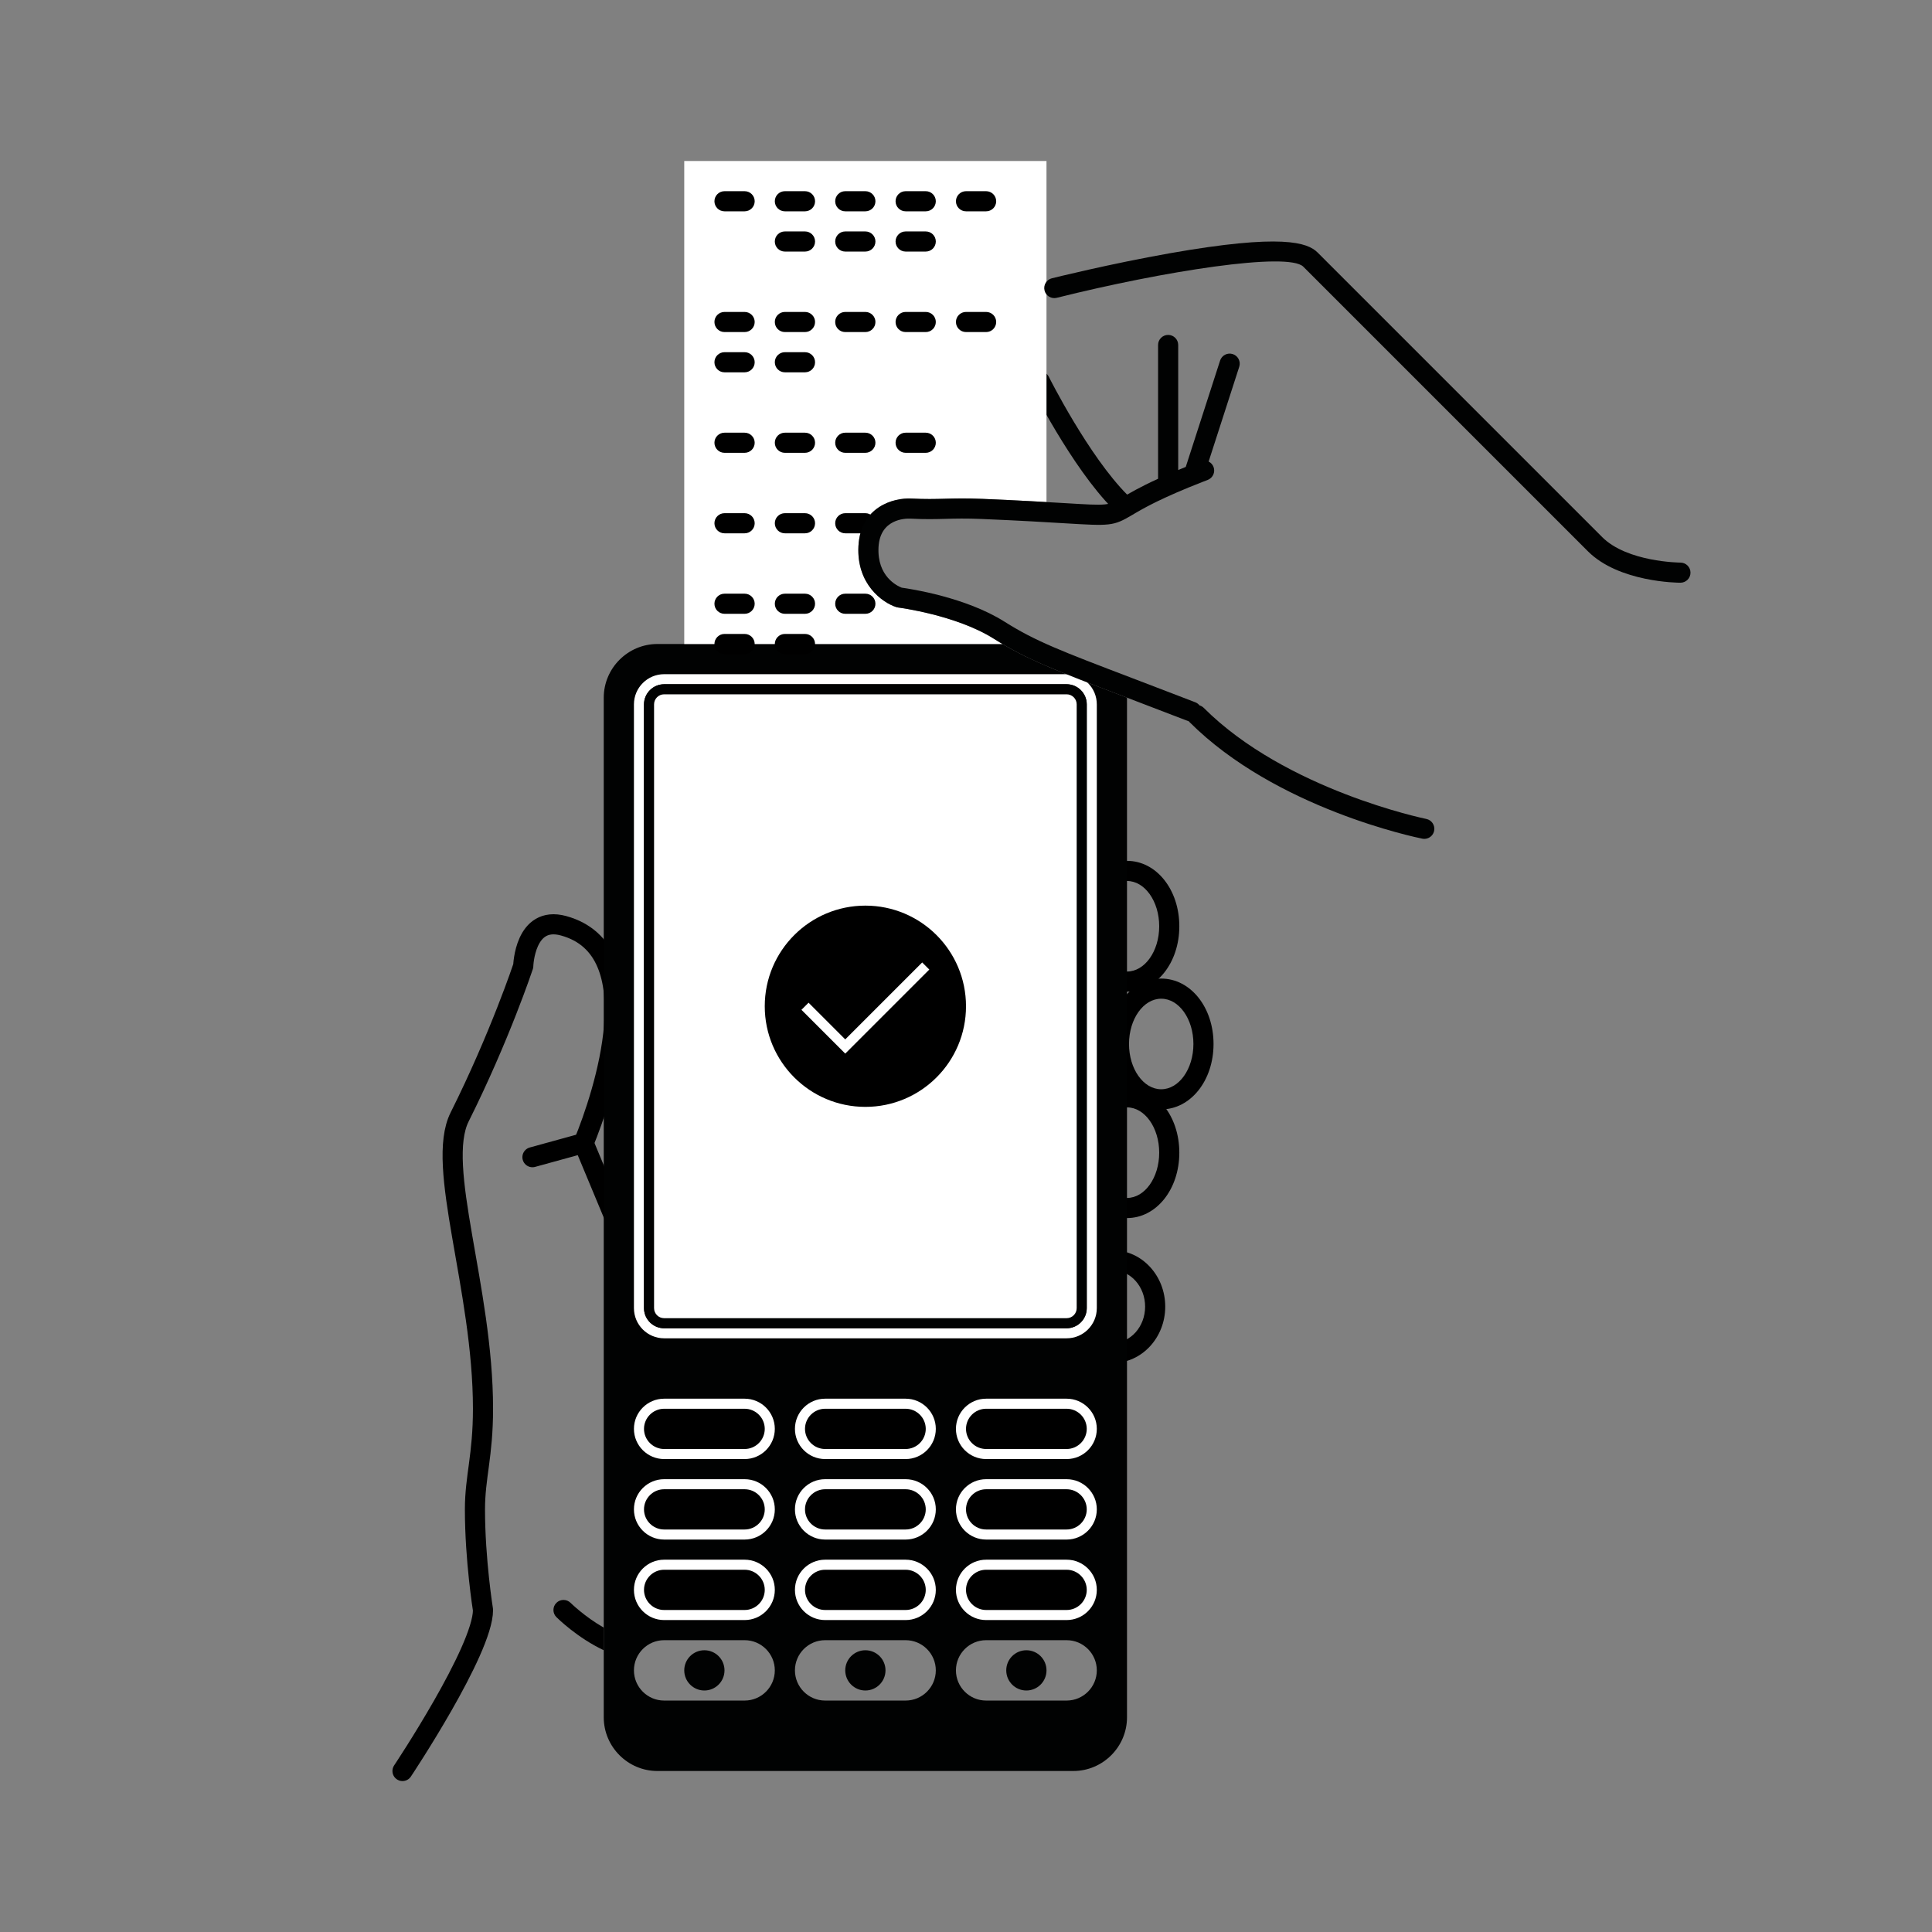 <?xml version="1.0" encoding="utf-8"?>
<!-- Generator: Adobe Illustrator 27.1.1, SVG Export Plug-In . SVG Version: 6.00 Build 0)  -->
<svg version="1.1" xmlns="http://www.w3.org/2000/svg" xmlns:xlink="http://www.w3.org/1999/xlink" x="0px" y="0px"
	 viewBox="0 0 432 432" style="enable-background:new 0 0 432 432;" xml:space="preserve">
<rect x="0" y="0" width="432" height="432" fill="#808080" stroke="none"/>
<style type="text/css">
	.st0{display:none;}
	.st1{display:inline;fill:#FCEA10;}
	.st2{fill:none;stroke:#000000;stroke-width:4.5;stroke-linecap:round;stroke-linejoin:round;stroke-miterlimit:10;}
	.st3{display:inline;}
	.st4{fill:#010202;}
	.st5{fill:none;stroke:#010202;stroke-width:4.5;stroke-linecap:round;stroke-miterlimit:10;}
	.st6{display:none;fill:#E30613;}
	.st7{fill:#FFFFFF;}
	
		.st8{display:inline;fill:none;stroke:#000000;stroke-width:4.5;stroke-linecap:round;stroke-linejoin:round;stroke-miterlimit:10;stroke-dasharray:4.5,9;}
	.st9{stroke:#FFFFFF;stroke-width:2.25;stroke-miterlimit:10;}
	.st10{display:none;opacity:0.2;}
	.st11{display:inline;opacity:0.5;fill:none;stroke:#000000;stroke-width:0.5;stroke-miterlimit:10;}
	.st12{display:inline;fill:none;stroke:#000000;stroke-width:0.5;stroke-miterlimit:10;}
	.st13{fill:none;stroke:#000000;stroke-width:0.5;stroke-miterlimit:10;}
</style>
<g id="Calque_17" class="st0">
	<rect y="0" class="st1" width="432" height="432"/>
</g>
<g id="left_hand">
	<path class="st2" d="M130.5,255.6C134.909,244.878,145.767,212.386,126,207c-8.683-2.366-9,9-9,9
		s-5.229,15.771-14.229,33.771C97.293,260.728,108,288,108,315
		c0,10.54-1.8,15.225-1.8,22.5C106.2,348.806,108,360,108,360c0,9-18,36-18,36"/>
	<g class="st0">
		<path class="st3" d="M247.5,288c4.971,0,9,4.029,9,9s-4.029,9-9,9s-9-4.029-9-9S242.529,288,247.5,288
			 M247.5,283.5c-7.444,0-13.5,6.056-13.5,13.5s6.056,13.5,13.5,13.5S261,304.444,261,297
			S254.944,283.5,247.5,283.5L247.5,283.5z"/>
		<path class="st3" d="M252,247.5c4.971,0,9,5.037,9,11.25c0,6.213-4.029,11.25-9,11.25
			c-4.971,0-9-5.037-9-11.25C243,252.537,247.029,247.5,252,247.5 M252,243c-7.444,0-13.5,7.065-13.5,15.75
			c0,8.685,6.056,15.75,13.5,15.75c7.444,0,13.5-7.065,13.5-15.75C265.5,250.065,259.444,243,252,243
			L252,243z"/>
		<path class="st3" d="M261,220.5c4.971,0,9,5.037,9,11.25S265.971,243,261,243s-9-5.037-9-11.25
			S256.029,220.5,261,220.5 M261,216c-7.444,0-13.5,7.065-13.5,15.75s6.056,15.75,13.5,15.75
			c7.444,0,13.5-7.065,13.5-15.75S268.444,216,261,216L261,216z"/>
		<path class="st3" d="M252,191.25c4.971,0,9,5.037,9,11.25s-4.029,11.25-9,11.25c-4.971,0-9-5.037-9-11.25
			S247.029,191.25,252,191.25 M252,186.75c-7.444,0-13.5,7.065-13.5,15.75s6.056,15.75,13.5,15.75
			c7.444,0,13.5-7.065,13.5-15.75S259.444,186.75,252,186.75L252,186.75z"/>
	</g>
	<g class="st0">
		<path class="st3" d="M248.85,284.062c3.976,0,7.2,3.626,7.2,8.1
			s-3.224,8.1-7.2,8.1c-3.976,0-7.2-3.626-7.2-8.1
			S244.874,284.062,248.85,284.062 M248.85,280.013c-5.955,0-10.8,5.45-10.8,12.15
			S242.895,304.312,248.85,304.312s10.8-5.45,10.8-12.15
			S254.805,280.013,248.85,280.013L248.85,280.013z"/>
		<path class="st3" d="M252.45,247.613c3.976,0,7.2,4.533,7.2,10.125
			c0,5.592-3.224,10.125-7.2,10.125s-7.2-4.533-7.2-10.125
			C245.25,252.146,248.474,247.613,252.45,247.613 M252.45,243.562
			c-5.955,0-10.8,6.359-10.8,14.175c0,7.816,4.845,14.175,10.8,14.175
			c5.955,0,10.8-6.359,10.8-14.175C263.25,249.921,258.405,243.562,252.45,243.562
			L252.45,243.562z"/>
		<path class="st3" d="M259.65,223.312c3.976,0,7.2,4.533,7.2,10.125s-3.224,10.125-7.2,10.125
			c-3.976,0-7.2-4.533-7.2-10.125S255.674,223.312,259.65,223.312 M259.65,219.262
			c-5.955,0-10.8,6.359-10.8,14.175s4.845,14.175,10.8,14.175
			s10.8-6.359,10.8-14.175S265.605,219.262,259.65,219.262L259.65,219.262z"/>
		<path class="st3" d="M252.45,196.988c3.976,0,7.2,4.533,7.2,10.125
			c0,5.592-3.224,10.125-7.2,10.125s-7.2-4.533-7.2-10.125
			C245.25,201.521,248.474,196.988,252.45,196.988 M252.45,192.938
			c-5.955,0-10.8,6.359-10.8,14.175c0,7.816,4.845,14.175,10.8,14.175
			c5.955,0,10.8-6.359,10.8-14.175C263.25,199.296,258.405,192.938,252.45,192.938
			L252.45,192.938z"/>
	</g>
	<g id="Calque_9">
		<path d="M252,196.988c3.976,0,7.2,4.533,7.2,10.125c0,5.592-3.224,10.125-7.2,10.125
			s-7.2-4.533-7.2-10.125C244.8,201.521,248.024,196.988,252,196.988 M252,192.488
			c-6.561,0-11.7,6.424-11.7,14.625c0,8.201,5.139,14.625,11.7,14.625
			c6.561,0,11.7-6.424,11.7-14.625C263.7,198.912,258.561,192.488,252,192.488
			L252,192.488z"/>
		<path d="M259.65,223.312c3.976,0,7.2,4.533,7.2,10.125c0,5.592-3.224,10.125-7.2,10.125
			c-3.976,0-7.2-4.533-7.2-10.125C252.45,227.846,255.674,223.312,259.65,223.312
			 M259.65,218.812c-6.561,0-11.7,6.424-11.7,14.625s5.139,14.625,11.7,14.625
			c6.561,0,11.7-6.424,11.7-14.625S266.211,218.812,259.65,218.812L259.65,218.812z"/>
		<path d="M252,247.613c3.976,0,7.2,4.533,7.2,10.125c0,5.592-3.224,10.125-7.2,10.125
			s-7.2-4.533-7.2-10.125C244.8,252.146,248.024,247.613,252,247.613 M252,243.113
			c-6.561,0-11.7,6.424-11.7,14.625c0,8.201,5.139,14.625,11.7,14.625
			c6.561,0,11.7-6.424,11.7-14.625C263.7,249.537,258.561,243.113,252,243.113
			L252,243.113z"/>
		<path d="M248.85,284.062c3.976,0,7.2,3.626,7.2,8.1s-3.224,8.1-7.2,8.1
			s-7.2-3.626-7.2-8.1S244.874,284.062,248.85,284.062 M248.85,279.562
			c-6.451,0-11.7,5.652-11.7,12.6s5.249,12.6,11.7,12.6
			s11.7-5.652,11.7-12.6S255.301,279.562,248.85,279.562L248.85,279.562z"/>
	</g>
	<polyline class="st2" points="144,288 130.5,255.6 119.057,258.75 	"/>
	<g>
		<path d="M135,363.935c-4.229-2.402-7.36-5.477-7.411-5.528
			c-0.878-0.877-2.303-0.877-3.18,0.001c-0.879,0.878-0.879,2.303,0,3.182
			c0.268,0.268,4.697,4.638,10.591,7.407V363.935z"/>
	</g>
</g>
<g id="TPE">
	<g>
		<path class="st4" d="M251.753,155.905C237.034,150.291,230.697,147.874,224.148,144H147
			c-6.6,0-12,5.4-12,12v228c0,6.6,5.4,12,12,12h93c6.6,0,12-5.4,12-12V156
			c0-0-0-0-0-0.001C251.919,155.968,251.834,155.936,251.753,155.905z
			 M166.5,380.25h-18c-3.722,0-6.75-3.028-6.75-6.75c0-3.722,3.028-6.75,6.75-6.75h18
			c3.722,0,6.75,3.028,6.75,6.75C173.25,377.222,170.222,380.25,166.5,380.25z M202.5,380.25h-18
			c-3.722,0-6.75-3.028-6.75-6.75c0-3.722,3.028-6.75,6.75-6.75h18c3.722,0,6.75,3.028,6.75,6.75
			C209.25,377.222,206.222,380.25,202.5,380.25z M238.5,380.25h-18c-3.722,0-6.75-3.028-6.75-6.75
			c0-3.722,3.028-6.75,6.75-6.75h18c3.722,0,6.75,3.028,6.75,6.75
			C245.25,377.222,242.222,380.25,238.5,380.25z"/>
	</g>
	<circle class="st4" cx="157.5" cy="373.5" r="4.5"/>
	<circle class="st4" cx="193.5" cy="373.5" r="4.5"/>
	<circle class="st4" cx="229.5" cy="373.5" r="4.5"/>
	<path class="st5" d="M232.5,85.25c0,0,9,18,18,27"/>
	<path id="hand_upper_part_mask" class="st6" d="M135,324c0,0,6.75-9,6.75-36c0-18.035-11.968-30.654-11.25-32.4"
		/>
</g>
<g id="ticket">
	<g>
		<path class="st7" d="M222.189,142.803c-8.387-5.287-21.237-6.945-21.366-6.961
			l-0.411-0.091c-3.118-1.004-8.9-5.141-8.465-13.617
			c0.456-8.887,7.926-10.857,11.812-10.658c3.157,0.162,5.272,0.105,7.511,0.046
			c2.319-0.062,4.717-0.126,8.448,0.03c5.955,0.249,10.584,0.495,14.281,0.708V36
			h-81v108h71.148C223.5,143.617,222.85,143.219,222.189,142.803z"/>
	</g>
	<g class="st0">
		<line class="st8" x1="162" y1="45" x2="234" y2="45"/>
		<line class="st8" x1="162" y1="54" x2="234" y2="54"/>
		<line class="st8" x1="162" y1="63" x2="234" y2="63"/>
		<line class="st8" x1="162" y1="72" x2="234" y2="72"/>
		<line class="st8" x1="162" y1="81" x2="234" y2="81"/>
		<line class="st8" x1="162" y1="90" x2="234" y2="90"/>
		<line class="st8" x1="162" y1="99" x2="234" y2="99"/>
		<line class="st8" x1="162" y1="108" x2="234" y2="108"/>
		<line class="st8" x1="162" y1="117" x2="234" y2="117"/>
		<line class="st8" x1="162" y1="126" x2="234" y2="126"/>
		<line class="st8" x1="162" y1="135" x2="234" y2="135"/>
		<line class="st8" x1="162" y1="144" x2="234" y2="144"/>
	</g>
	<g>
		<g>
			<path d="M220.5,47.25H216c-1.243,0-2.25-1.007-2.25-2.25s1.007-2.25,2.25-2.25h4.5
				c1.243,0,2.25,1.007,2.25,2.25S221.743,47.25,220.5,47.25z M207,47.25h-4.5c-1.243,0-2.25-1.007-2.25-2.25
				s1.007-2.25,2.25-2.25h4.5c1.243,0,2.25,1.007,2.25,2.25S208.243,47.25,207,47.25z M193.5,47.25H189
				c-1.243,0-2.25-1.007-2.25-2.25s1.007-2.25,2.25-2.25h4.5c1.243,0,2.25,1.007,2.25,2.25
				S194.743,47.25,193.5,47.25z M180,47.25h-4.5c-1.243,0-2.25-1.007-2.25-2.25s1.007-2.25,2.25-2.25h4.5
				c1.243,0,2.25,1.007,2.25,2.25S181.243,47.25,180,47.25z M166.5,47.25H162c-1.243,0-2.25-1.007-2.25-2.25
				s1.007-2.25,2.25-2.25h4.5c1.243,0,2.25,1.007,2.25,2.25S167.743,47.25,166.5,47.25z"/>
		</g>
		<g>
			<path d="M207,56.25h-4.5c-1.243,0-2.25-1.007-2.25-2.25s1.007-2.25,2.25-2.25h4.5
				c1.243,0,2.25,1.007,2.25,2.25S208.243,56.25,207,56.25z M193.5,56.25H189c-1.243,0-2.25-1.007-2.25-2.25
				s1.007-2.25,2.25-2.25h4.5c1.243,0,2.25,1.007,2.25,2.25S194.743,56.25,193.5,56.25z M180,56.25h-4.5
				c-1.243,0-2.25-1.007-2.25-2.25s1.007-2.25,2.25-2.25h4.5c1.243,0,2.25,1.007,2.25,2.25
				S181.243,56.25,180,56.25z"/>
		</g>
		<g>
			<path d="M220.5,74.25H216c-1.243,0-2.25-1.007-2.25-2.25s1.007-2.25,2.25-2.25h4.5
				c1.243,0,2.25,1.007,2.25,2.25S221.743,74.25,220.5,74.25z M207,74.25h-4.5c-1.243,0-2.25-1.007-2.25-2.25
				s1.007-2.25,2.25-2.25h4.5c1.243,0,2.25,1.007,2.25,2.25S208.243,74.25,207,74.25z M193.5,74.25H189
				c-1.243,0-2.25-1.007-2.25-2.25s1.007-2.25,2.25-2.25h4.5c1.243,0,2.25,1.007,2.25,2.25
				S194.743,74.25,193.5,74.25z M180,74.25h-4.5c-1.243,0-2.25-1.007-2.25-2.25s1.007-2.25,2.25-2.25h4.5
				c1.243,0,2.25,1.007,2.25,2.25S181.243,74.25,180,74.25z M166.5,74.25H162c-1.243,0-2.25-1.007-2.25-2.25
				s1.007-2.25,2.25-2.25h4.5c1.243,0,2.25,1.007,2.25,2.25S167.743,74.25,166.5,74.25z"/>
		</g>
		<g>
			<path d="M180,83.25h-4.5c-1.243,0-2.25-1.007-2.25-2.25s1.007-2.25,2.25-2.25h4.5
				c1.243,0,2.25,1.007,2.25,2.25S181.243,83.25,180,83.25z M166.5,83.25H162c-1.243,0-2.25-1.007-2.25-2.25
				s1.007-2.25,2.25-2.25h4.5c1.243,0,2.25,1.007,2.25,2.25S167.743,83.25,166.5,83.25z"/>
		</g>
		<g>
			<path d="M207,101.25h-4.5c-1.243,0-2.25-1.007-2.25-2.25s1.007-2.25,2.25-2.25h4.5
				c1.243,0,2.25,1.007,2.25,2.25S208.243,101.25,207,101.25z M193.5,101.25H189c-1.243,0-2.25-1.007-2.25-2.25
				s1.007-2.25,2.25-2.25h4.5c1.243,0,2.25,1.007,2.25,2.25S194.743,101.25,193.5,101.25z M180,101.25h-4.5
				c-1.243,0-2.25-1.007-2.25-2.25s1.007-2.25,2.25-2.25h4.5c1.243,0,2.25,1.007,2.25,2.25
				S181.243,101.25,180,101.25z M166.5,101.25H162c-1.243,0-2.25-1.007-2.25-2.25s1.007-2.25,2.25-2.25h4.5
				c1.243,0,2.25,1.007,2.25,2.25S167.743,101.25,166.5,101.25z"/>
		</g>
		<g>
			<path d="M193.5,119.25H189c-1.243,0-2.25-1.007-2.25-2.25s1.007-2.25,2.25-2.25h4.5
				c1.243,0,2.25,1.007,2.25,2.25S194.743,119.25,193.5,119.25z M180,119.25h-4.5
				c-1.243,0-2.25-1.007-2.25-2.25s1.007-2.25,2.25-2.25h4.5c1.243,0,2.25,1.007,2.25,2.25
				S181.243,119.25,180,119.25z M166.5,119.25H162c-1.243,0-2.25-1.007-2.25-2.25s1.007-2.25,2.25-2.25h4.5
				c1.243,0,2.25,1.007,2.25,2.25S167.743,119.25,166.5,119.25z"/>
		</g>
		<g>
			<path d="M193.5,137.25H189c-1.243,0-2.25-1.007-2.25-2.25s1.007-2.25,2.25-2.25h4.5
				c1.243,0,2.25,1.007,2.25,2.25S194.743,137.25,193.5,137.25z M180,137.25h-4.5
				c-1.243,0-2.25-1.007-2.25-2.25s1.007-2.25,2.25-2.25h4.5c1.243,0,2.25,1.007,2.25,2.25
				S181.243,137.25,180,137.25z M166.5,137.25H162c-1.243,0-2.25-1.007-2.25-2.25s1.007-2.25,2.25-2.25h4.5
				c1.243,0,2.25,1.007,2.25,2.25S167.743,137.25,166.5,137.25z"/>
		</g>
		<g>
			<path d="M180,146.25h-4.5c-1.243,0-2.25-1.007-2.25-2.25s1.007-2.25,2.25-2.25h4.5
				c1.243,0,2.25,1.007,2.25,2.25S181.243,146.25,180,146.25z M166.5,146.25H162c-1.243,0-2.25-1.007-2.25-2.25
				s1.007-2.25,2.25-2.25h4.5c1.243,0,2.25,1.007,2.25,2.25S167.743,146.25,166.5,146.25z"/>
		</g>
	</g>
</g>
<g id="screen_00000063612246838890526810000016414077999930269337_">
	<path id="subscreen_00000085239669816587160460000004339934216339174832_" class="st7" d="M238.5,153
		c2.475,0,4.5,2.025,4.5,4.5v135c0,2.475-2.025,4.5-4.5,4.5h-90c-2.475,0-4.5-2.025-4.5-4.5v-135
		c0-2.475,2.025-4.5,4.5-4.5H238.5 M238.5,150.75h-90c-3.722,0-6.75,3.028-6.75,6.75v135
		c0,3.722,3.028,6.75,6.75,6.75h90c3.722,0,6.75-3.028,6.75-6.75v-135
		C245.25,153.778,242.222,150.75,238.5,150.75L238.5,150.75z"/>
	<g id="screen_00000003817476687348260730000008558799385849107603_">
		<path class="st7" d="M148.5,295.875c-1.861,0-3.375-1.514-3.375-3.375v-135c0-1.861,1.514-3.375,3.375-3.375h90
			c1.861,0,3.375,1.514,3.375,3.375v135c0,1.861-1.514,3.375-3.375,3.375H148.5z"/>
		<path class="st4" d="M238.5,155.25c1.241,0,2.25,1.009,2.25,2.25v135c0,1.241-1.009,2.25-2.25,2.25h-90
			c-1.241,0-2.25-1.009-2.25-2.25v-135c0-1.241,1.009-2.25,2.25-2.25H238.5 M238.5,153h-90
			c-2.475,0-4.5,2.025-4.5,4.5v135c0,2.475,2.025,4.5,4.5,4.5h90c2.475,0,4.5-2.025,4.5-4.5v-135
			C243,155.025,240.975,153,238.5,153L238.5,153z"/>
	</g>
	<circle cx="193.501" cy="225" r="22.5"/>
	<polyline class="st9" points="180.001,225 189.001,234 207.001,216 	"/>
</g>
<g id="buttons_00000122707239968532538620000006580101472421025418_">
	<g>
		<path d="M148.5,325.125c-3.102,0-5.625-2.523-5.625-5.625s2.523-5.625,5.625-5.625h18
			c3.102,0,5.625,2.523,5.625,5.625s-2.523,5.625-5.625,5.625H148.5z"/>
		<path class="st7" d="M166.5,315c2.475,0,4.5,2.025,4.5,4.5s-2.025,4.5-4.5,4.5h-18
			c-2.475,0-4.5-2.025-4.5-4.5s2.025-4.5,4.5-4.5H166.5 M166.5,312.75h-18c-3.722,0-6.75,3.028-6.75,6.75
			s3.028,6.75,6.75,6.75h18c3.722,0,6.75-3.028,6.75-6.75S170.222,312.75,166.5,312.75L166.5,312.75z"/>
	</g>
	<g>
		<path d="M184.5,325.125c-3.102,0-5.625-2.523-5.625-5.625s2.523-5.625,5.625-5.625h18
			c3.102,0,5.625,2.523,5.625,5.625s-2.523,5.625-5.625,5.625H184.5z"/>
		<path class="st7" d="M202.5,315c2.475,0,4.5,2.025,4.5,4.5s-2.025,4.5-4.5,4.5h-18
			c-2.475,0-4.5-2.025-4.5-4.5s2.025-4.5,4.5-4.5H202.5 M202.5,312.75h-18c-3.722,0-6.75,3.028-6.75,6.75
			s3.028,6.75,6.75,6.75h18c3.722,0,6.75-3.028,6.75-6.75S206.222,312.75,202.5,312.75L202.5,312.75z"/>
	</g>
	<g>
		<path d="M220.5,325.125c-3.102,0-5.625-2.523-5.625-5.625s2.523-5.625,5.625-5.625h18
			c3.102,0,5.625,2.523,5.625,5.625s-2.523,5.625-5.625,5.625H220.5z"/>
		<path class="st7" d="M238.5,315c2.475,0,4.5,2.025,4.5,4.5s-2.025,4.5-4.5,4.5h-18
			C218.025,324,216,321.975,216,319.5s2.025-4.5,4.5-4.5H238.5 M238.5,312.75h-18
			c-3.722,0-6.75,3.028-6.75,6.75s3.028,6.75,6.75,6.75H238.5c3.722,0,6.75-3.028,6.75-6.75
			S242.222,312.75,238.5,312.75L238.5,312.75z"/>
	</g>
	<g>
		<path d="M148.5,343.125c-3.102,0-5.625-2.523-5.625-5.625s2.523-5.625,5.625-5.625h18
			c3.102,0,5.625,2.523,5.625,5.625s-2.523,5.625-5.625,5.625H148.5z"/>
		<path class="st7" d="M166.5,333c2.475,0,4.5,2.025,4.5,4.5s-2.025,4.5-4.5,4.5h-18
			c-2.475,0-4.5-2.025-4.5-4.5s2.025-4.5,4.5-4.5H166.5 M166.5,330.75h-18c-3.722,0-6.75,3.028-6.75,6.75
			s3.028,6.75,6.75,6.75h18c3.722,0,6.75-3.028,6.75-6.75S170.222,330.75,166.5,330.75L166.5,330.75z"/>
	</g>
	<g>
		<path d="M184.5,343.125c-3.102,0-5.625-2.523-5.625-5.625s2.523-5.625,5.625-5.625h18
			c3.102,0,5.625,2.523,5.625,5.625s-2.523,5.625-5.625,5.625H184.5z"/>
		<path class="st7" d="M202.5,333c2.475,0,4.5,2.025,4.5,4.5s-2.025,4.5-4.5,4.5h-18
			c-2.475,0-4.5-2.025-4.5-4.5s2.025-4.5,4.5-4.5H202.5 M202.5,330.75h-18c-3.722,0-6.75,3.028-6.75,6.75
			s3.028,6.75,6.75,6.75h18c3.722,0,6.75-3.028,6.75-6.75S206.222,330.75,202.5,330.75L202.5,330.75z"/>
	</g>
	<g>
		<path d="M220.5,343.125c-3.102,0-5.625-2.523-5.625-5.625s2.523-5.625,5.625-5.625h18
			c3.102,0,5.625,2.523,5.625,5.625s-2.523,5.625-5.625,5.625H220.5z"/>
		<path class="st7" d="M238.5,333c2.475,0,4.5,2.025,4.5,4.5s-2.025,4.5-4.5,4.5h-18
			C218.025,342,216,339.975,216,337.5s2.025-4.5,4.5-4.5H238.5 M238.5,330.75h-18
			c-3.722,0-6.75,3.028-6.75,6.75s3.028,6.75,6.75,6.75H238.5c3.722,0,6.75-3.028,6.75-6.75
			S242.222,330.75,238.5,330.75L238.5,330.75z"/>
	</g>
	<g>
		<path d="M148.5,361.125c-3.102,0-5.625-2.523-5.625-5.625s2.523-5.625,5.625-5.625h18
			c3.102,0,5.625,2.523,5.625,5.625s-2.523,5.625-5.625,5.625H148.5z"/>
		<path class="st7" d="M166.5,351c2.475,0,4.5,2.025,4.5,4.5s-2.025,4.5-4.5,4.5h-18
			c-2.475,0-4.5-2.025-4.5-4.5s2.025-4.5,4.5-4.5H166.5 M166.5,348.75h-18c-3.722,0-6.75,3.028-6.75,6.75
			s3.028,6.75,6.75,6.75h18c3.722,0,6.75-3.028,6.75-6.75S170.222,348.75,166.5,348.75L166.5,348.75z"/>
	</g>
	<g>
		<path d="M184.5,361.125c-3.102,0-5.625-2.523-5.625-5.625s2.523-5.625,5.625-5.625h18
			c3.102,0,5.625,2.523,5.625,5.625s-2.523,5.625-5.625,5.625H184.5z"/>
		<path class="st7" d="M202.5,351c2.475,0,4.5,2.025,4.5,4.5s-2.025,4.5-4.5,4.5h-18
			c-2.475,0-4.5-2.025-4.5-4.5s2.025-4.5,4.5-4.5H202.5 M202.5,348.75h-18c-3.722,0-6.75,3.028-6.75,6.75
			s3.028,6.75,6.75,6.75h18c3.722,0,6.75-3.028,6.75-6.75S206.222,348.75,202.5,348.75L202.5,348.75z"/>
	</g>
	<g>
		<path d="M220.5,361.125c-3.102,0-5.625-2.523-5.625-5.625s2.523-5.625,5.625-5.625h18
			c3.102,0,5.625,2.523,5.625,5.625s-2.523,5.625-5.625,5.625H220.5z"/>
		<path class="st7" d="M238.5,351c2.475,0,4.5,2.025,4.5,4.5s-2.025,4.5-4.5,4.5h-18
			C218.025,360,216,357.975,216,355.5s2.025-4.5,4.5-4.5H238.5 M238.5,348.75h-18
			c-3.722,0-6.75,3.028-6.75,6.75s3.028,6.75,6.75,6.75H238.5c3.722,0,6.75-3.028,6.75-6.75
			S242.222,348.75,238.5,348.75L238.5,348.75z"/>
	</g>
</g>
<g id="right_hand_00000156563605758243244110000000771802785138752388_">
	<g>
		<path class="st4" d="M233.56,64.954c-0.301-1.206,0.432-2.429,1.637-2.728
			c0.128-0.032,12.96-3.229,26.406-5.602c24.995-4.411,30.768-2.408,33.006-0.171
			l63.64,63.64c5.594,5.594,17.286,5.704,17.501,5.705
			c1.243-0,2.25,1.007,2.25,2.25c0,0.621-0.252,1.184-0.659,1.591
			c-0.407,0.407-0.97,0.659-1.591,0.659c-0.558,0-13.74-0.08-20.683-7.023
			l-63.64-63.64c-3.374-3.374-31.248,0.984-55.139,6.956
			C235.083,66.893,233.861,66.16,233.56,64.954z"/>
		<path class="st4" d="M191.948,122.133c0.456-8.887,7.926-10.857,11.812-10.658
			c3.157,0.162,5.272,0.105,7.511,0.046c2.319-0.062,4.717-0.126,8.448,0.03
			c8.459,0.353,14.252,0.702,18.482,0.957c9.618,0.579,9.618,0.579,12.649-1.218
			c1.623-0.962,3.938-2.334,8.099-4.24V77.136
			c-0.001-1.242,1.007-2.25,2.25-2.25c1.243-0,2.25,1.007,2.25,2.25
			v27.958c0.541-0.224,1.105-0.455,1.691-0.691l7.676-23.777
			c0.383-1.184,1.651-1.831,2.833-1.45c1.183,0.382,1.832,1.65,1.45,2.833
			l-6.843,21.197c0.482,0.243,0.882,0.653,1.091,1.197
			c0.445,1.16-0.136,2.46-1.297,2.906c-0.443,0.17-0.859,0.332-1.279,0.496
			l-0.001,0.002c-4.304,1.68-7.449,3.071-9.82,4.22v-0.003
			c-0.114,0.055-0.215,0.106-0.325,0.16c-0.146,0.071-0.289,0.142-0.429,0.211
			c-0.162,0.081-0.322,0.16-0.476,0.239c-0.157,0.08-0.31,0.157-0.46,0.234
			c-0.13,0.067-0.258,0.133-0.382,0.197c-0.162,0.085-0.318,0.167-0.471,0.248
			c-0.1,0.053-0.201,0.106-0.297,0.158c-0.165,0.089-0.323,0.175-0.478,0.26
			c-0.077,0.042-0.156,0.085-0.231,0.127c-0.165,0.091-0.321,0.179-0.475,0.266
			c-0.055,0.031-0.112,0.063-0.166,0.093c-0.166,0.094-0.323,0.185-0.476,0.273
			c-0.038,0.022-0.078,0.044-0.115,0.066c-0.16,0.093-0.312,0.182-0.459,0.268
			c-0.026,0.015-0.054,0.032-0.08,0.047c-0.169,0.1-0.332,0.196-0.487,0.288
			c-4.219,2.501-4.84,2.464-15.215,1.839c-4.213-0.254-9.982-0.601-18.399-0.953
			c-3.577-0.15-5.897-0.088-8.14-0.028c-2.33,0.062-4.53,0.12-7.849-0.05
			c-1.129-0.045-6.773,0.052-7.1,6.394c-0.335,6.521,4.161,8.646,5.192,9.046
			c1.978,0.269,14.289,2.124,22.954,7.587c6.957,4.387,12.453,6.482,28.768,12.704
			c0.523,0.199,1.059,0.404,1.604,0.612c3.407,1.3,7.255,2.77,11.636,4.46l0,0
			c0.231,0.089,0.455,0.175,0.689,0.266c0.38,0.147,0.689,0.391,0.929,0.686
			c0.343,0.104,0.669,0.281,0.94,0.552c18.372,18.372,49.451,24.778,49.763,24.841
			c1.218,0.244,2.008,1.43,1.764,2.648c-0.09,0.452-0.31,0.845-0.614,1.148
			c-0.514,0.514-1.267,0.77-2.033,0.616c-1.327-0.265-32.71-6.72-52.061-26.071
			c-0.059-0.059-0.103-0.125-0.154-0.188c-0.051-0.016-0.103-0.015-0.154-0.034
			c-5.375-2.075-9.955-3.822-13.911-5.331
			c-16.176-6.169-22.228-8.478-29.564-13.102
			c-8.387-5.287-21.237-6.945-21.366-6.961l-0.411-0.091
			C197.294,134.747,191.512,130.609,191.948,122.133z"/>
	</g>
</g>
<g id="marks" class="st10">
	<line class="st11" x1="0" y1="0" x2="432" y2="432"/>
	<line class="st11" x1="0" y1="432" x2="432" y2="0"/>
	<circle class="st12" cx="216" cy="216" r="180"/>
	<circle class="st12" cx="216" cy="216" r="90"/>
	<g class="st3">
		<path class="st13" d="M54,358C54,369.046,62.954,378,74,378h284
			C369.046,378,378,369.046,378,358V74C378,62.954,369.046,54,358,54H74
			C62.954,54,54,62.954,54,74V358z"/>
	</g>
	<g class="st3">
		<path class="st13" d="M72,376C72,387.046,80.954,396,92,396h248
			C351.046,396,360,387.046,360,376V56C360,44.954,351.046,36,340,36H92
			C80.954,36,72,44.954,72,56V376z"/>
	</g>
	<g class="st3">
		<path class="st13" d="M36,340C36,351.046,44.954,360,56,360h320
			C387.046,360,396,351.046,396,340V92C396,80.954,387.046,72,376,72H56
			C44.954,72,36,80.954,36,92V340z"/>
	</g>
</g>
</svg>

